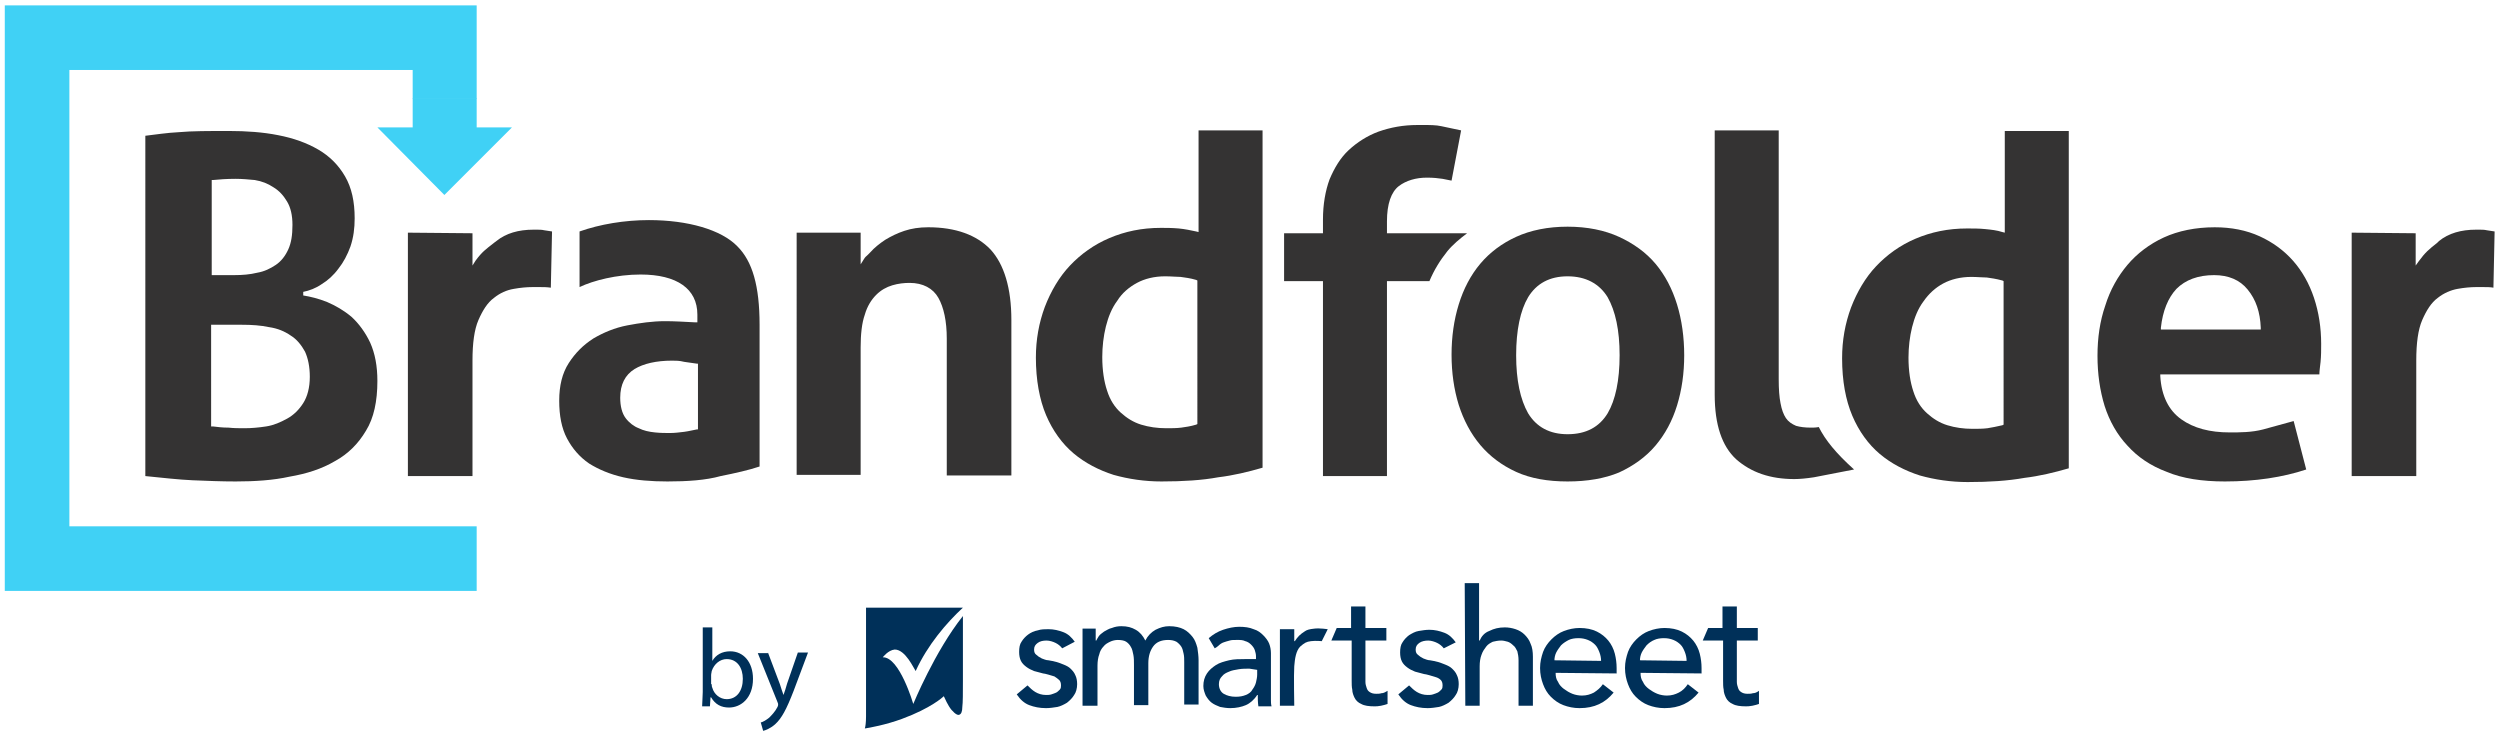 <?xml version="1.0" encoding="utf-8"?>
<!-- Generator: Adobe Illustrator 25.3.1, SVG Export Plug-In . SVG Version: 6.00 Build 0)  -->
<svg version="1.1" id="Layer_1" xmlns="http://www.w3.org/2000/svg" xmlns:xlink="http://www.w3.org/1999/xlink" x="0px" y="0px"
	 viewBox="0 0 418 123" style="enable-background:new 0 0 418 123;" xml:space="preserve">
<style type="text/css">
	.st0{fill:none;stroke:#D0011B;stroke-width:3;stroke-miterlimit:10;}
	.st1{fill:#003059;}
	.st2{fill:#5895DF;}
	.st3{fill:#2A75D1;}
	.st4{fill:#79AAE5;}
	.st5{fill:none;stroke:#094994;stroke-width:2.881;stroke-linecap:round;stroke-linejoin:round;stroke-miterlimit:10;}
	.st6{fill-rule:evenodd;clip-rule:evenodd;fill:#343333;}
	.st7{fill:#40D1F5;}
	.st8{opacity:0.24;}
	.st9{fill-rule:evenodd;clip-rule:evenodd;fill:#2A75D1;}
	.st10{fill:none;stroke:#2A75D1;stroke-width:2;stroke-linecap:round;stroke-linejoin:round;stroke-miterlimit:10;}
	.st11{opacity:0.24;fill:#2A75D1;}
	.st12{fill:none;stroke:#2A75D1;stroke-width:2;stroke-linecap:round;stroke-miterlimit:10;}
	.st13{opacity:0.24;fill-rule:evenodd;clip-rule:evenodd;fill:#2A75D1;}
</style>
<g>
	<g>
		<path class="st6" d="M393.2,79.7V38.9l10.7,0.1l0,5.4l0.5-0.7c1.1-1.5,1.7-2,3.1-3.1l0.3-0.3c1.6-1.3,3.7-1.9,6.2-1.9l0.6,0
			c0.3,0,0.8,0,1.2,0.1l1.3,0.2l-0.2,9.4c-0.5-0.1-1.1-0.1-1.7-0.1H414c-0.9,0-2,0.1-3.1,0.3c-1.1,0.2-2.3,0.7-3.3,1.5
			c-1.1,0.8-1.9,2.1-2.6,3.7c-0.7,1.6-1,3.9-1,6.8v19.3H393.2z"/>
		<path class="st6" d="M39.4,80.5c-2.4,0-4.8-0.1-7.2-0.2c-2.3-0.1-4.9-0.4-7.9-0.7V22.7c1.7-0.2,3.6-0.5,5.6-0.6
			c2.2-0.2,5-0.2,8.4-0.2c2.9,0,5.7,0.2,8.2,0.7c2.6,0.5,4.8,1.3,6.7,2.4c1.9,1.1,3.4,2.6,4.5,4.5c1.1,1.9,1.6,4.2,1.6,7
			c0,1.7-0.2,3.2-0.7,4.7c-0.5,1.4-1.2,2.7-2,3.7c-0.8,1.1-1.8,2-2.8,2.6c-1,0.7-2.1,1.1-3.1,1.3l0,0.6c1.2,0.2,2.5,0.5,4,1.1
			c1.4,0.6,2.8,1.4,4.1,2.5c1.2,1.1,2.3,2.6,3.1,4.3c0.8,1.8,1.2,3.9,1.2,6.4c0,3.4-0.6,6.2-1.9,8.3c-1.3,2.2-3,3.9-5.2,5.1
			c-2.2,1.3-4.7,2.1-7.6,2.6C45.7,80.3,42.6,80.5,39.4,80.5 M35.3,71.3l0.3,0c0.8,0.1,1.6,0.2,2.6,0.2c0.9,0.1,1.8,0.1,2.7,0.1
			c1.1,0,2.3-0.1,3.6-0.3c1.3-0.2,2.4-0.7,3.5-1.3c1.1-0.6,2-1.5,2.7-2.6c0.7-1.1,1.1-2.6,1.1-4.4c0-1.7-0.3-3.1-0.8-4.2
			c-0.6-1.1-1.4-2.1-2.4-2.7c-1-0.7-2.2-1.2-3.6-1.4c-1.4-0.3-2.9-0.4-4.6-0.4h-5.1V71.3z M39.4,29.9c-1.5,0-2.8,0.1-3.8,0.2l-0.2,0
			V46h3.8c1.3,0,2.6-0.1,3.8-0.4c1.2-0.2,2.2-0.7,3.1-1.3c0.9-0.6,1.6-1.5,2.1-2.6c0.5-1.1,0.7-2.4,0.7-4.1c0-1.6-0.3-2.9-0.9-3.9
			c-0.6-1-1.3-1.8-2.3-2.4c-0.9-0.6-1.9-1-3.1-1.2C41.6,30,40.4,29.9,39.4,29.9"/>
		<path class="st6" d="M68.2,79.7V38.9L79,39l0,5.4l0.5-0.8c1.1-1.5,1.7-1.9,3.1-3l0.4-0.3c1.6-1.3,3.7-1.9,6.2-1.9l0.6,0
			c0.3,0,0.8,0,1.2,0.1l1.3,0.2l-0.2,9.4C91.4,48,90.9,48,90.3,48H89c-0.9,0-2,0.1-3.1,0.3c-1.2,0.2-2.3,0.7-3.3,1.5
			c-1.1,0.8-1.9,2.1-2.6,3.7c-0.7,1.6-1,3.9-1,6.8v19.3H68.2z"/>
		<path class="st6" d="M111.6,80.5c-2.7,0-5.2-0.2-7.4-0.7c-2.2-0.5-4.1-1.3-5.7-2.3c-1.6-1.1-2.8-2.5-3.7-4.2
			c-0.9-1.7-1.3-3.8-1.3-6.3c0-2.5,0.5-4.6,1.6-6.3c1.1-1.7,2.4-3,4.1-4.1c1.7-1,3.6-1.8,5.7-2.2c2.1-0.4,4.2-0.7,6.3-0.7
			c1.5,0,3.2,0.1,5.1,0.2l0.3,0v-1.3c0-4.3-3.4-6.7-9.5-6.7c-4,0-7.9,1-10.2,2.1l0-9.3c3.4-1.2,7.5-1.9,11.6-1.9
			c6.5,0,12.1,1.6,14.8,4.4c2.5,2.5,3.7,6.6,3.7,13.1v23.7c-1.8,0.6-4,1.1-6.5,1.6C118,80.3,114.9,80.5,111.6,80.5 M112.4,60.3
			c-2.7,0-4.8,0.5-6.3,1.4c-1.6,1-2.4,2.6-2.4,4.8c0,1.4,0.3,2.6,0.9,3.4c0.6,0.8,1.4,1.4,2.2,1.7c0.8,0.4,1.7,0.6,2.7,0.7
			c0.9,0.1,1.8,0.1,2.5,0.1c0.8,0,1.6-0.1,2.4-0.2c0.8-0.1,1.5-0.3,2.1-0.4l0.2,0v-11l-0.2,0c-0.6-0.1-1.3-0.2-2.1-0.3
			C113.6,60.3,113,60.3,112.4,60.3"/>
		<path class="st6" d="M158.3,79.6v-23c0-2.9-0.5-5.2-1.4-6.8c-0.9-1.6-2.6-2.5-4.8-2.5c-0.9,0-1.9,0.1-2.9,0.4
			c-1,0.3-1.9,0.8-2.7,1.6c-0.8,0.8-1.5,1.9-1.9,3.3c-0.5,1.4-0.7,3.3-0.7,5.5v21.3h-10.7V38.9h10.7v5.3l0.5-0.8
			c0.3-0.5,0.4-0.5,0.6-0.7c0.1-0.1,0.3-0.3,0.5-0.5c0.7-0.8,1.6-1.5,2.5-2.1c1-0.6,2-1.1,3.2-1.5c1.2-0.4,2.5-0.6,4-0.6
			c4.6,0,8.1,1.3,10.4,3.7c2.3,2.5,3.5,6.5,3.5,11.8v26H158.3z"/>
		<path class="st6" d="M194.2,80.5c-2.8,0-5.5-0.4-8-1.1c-2.5-0.8-4.8-2-6.7-3.6c-1.9-1.6-3.5-3.8-4.6-6.4c-1.1-2.6-1.7-5.9-1.7-9.6
			c0-3,0.5-5.8,1.5-8.5c1-2.6,2.4-5,4.2-6.9c1.8-1.9,4-3.5,6.6-4.6c2.6-1.1,5.4-1.7,8.6-1.7c0.9,0,1.8,0,3,0.1c1,0.1,2,0.3,2.9,0.5
			l0.4,0.1v-17h10.7v56.4c-2.4,0.7-4.9,1.3-7.4,1.6C201,80.3,197.8,80.5,194.2,80.5 M194.8,46.2c-1.8,0-3.4,0.4-4.7,1.1
			c-1.3,0.7-2.5,1.7-3.3,3c-0.9,1.2-1.5,2.7-1.9,4.3c-0.4,1.6-0.6,3.4-0.6,5.1c0,2.2,0.3,4.1,0.8,5.6c0.5,1.6,1.3,2.8,2.3,3.7
			c1,0.9,2.1,1.6,3.4,2c1.3,0.4,2.7,0.6,4.2,0.6c0.9,0,1.7,0,2.5-0.1c0.7-0.1,1.5-0.2,2.5-0.5l0.2-0.1V46.9l-0.2-0.1
			c-1-0.3-1.9-0.4-2.6-0.5C196.7,46.3,195.9,46.2,194.8,46.2"/>
		<path class="st6" d="M221.2,79.6V47h-6.5v-8h6.5v-2.3c0-2.5,0.4-4.8,1.1-6.7c0.8-1.9,1.8-3.6,3.2-4.9c1.4-1.3,3.1-2.4,5-3.1
			c2-0.7,4.1-1.1,6.5-1.1l0.9,0c1.2,0,2.2,0,3.1,0.2l3.3,0.7l-1.6,8.4c-0.5-0.1-1-0.2-1.5-0.3c-0.7-0.1-1.5-0.2-2.6-0.2
			c-1.9,0-3.5,0.5-4.7,1.4c-1.3,1-2,3-2,5.9v2h13.4c-1.2,0.9-2.4,1.9-3.3,3c-1.2,1.5-2.2,3.1-3,5h-7.1v32.6H221.2z"/>
		<path class="st6" d="M262.1,80.5c-3.3,0-6.2-0.5-8.6-1.6c-2.4-1.1-4.4-2.6-6-4.5c-1.6-1.9-2.8-4.2-3.6-6.7
			c-0.8-2.6-1.2-5.4-1.2-8.4c0-3,0.4-5.8,1.2-8.4c0.8-2.6,2-4.9,3.6-6.8c1.6-1.9,3.6-3.4,6-4.5c2.4-1.1,5.3-1.7,8.6-1.7
			c3.3,0,6.2,0.6,8.6,1.7c2.4,1.1,4.5,2.6,6.1,4.5c1.6,1.9,2.8,4.2,3.6,6.8c0.8,2.6,1.2,5.5,1.2,8.5c0,3-0.4,5.8-1.2,8.4
			c-0.8,2.6-2,4.8-3.6,6.7c-1.6,1.9-3.7,3.4-6.1,4.5C268.3,80,265.4,80.5,262.1,80.5 M262.1,46.2c-3,0-5.2,1.2-6.6,3.5
			c-1.3,2.2-2,5.5-2,9.7c0,4.2,0.7,7.4,2,9.7c1.4,2.3,3.6,3.5,6.6,3.5c3.1,0,5.3-1.2,6.7-3.5c1.3-2.2,2-5.5,2-9.7
			c0-4.2-0.7-7.4-2-9.7C267.4,47.4,265.1,46.2,262.1,46.2"/>
		<path class="st6" d="M300,80.1c-4,0-7.2-1.1-9.7-3.3c-2.4-2.2-3.6-5.8-3.6-10.8V21.8h10.7v41.6c0,1.7,0.1,3,0.3,4
			c0.2,1.1,0.5,1.9,0.9,2.5c0.4,0.6,1,1,1.7,1.3c0.7,0.2,1.5,0.3,2.5,0.3c0.4,0,0.8,0,1.3-0.1c1.1,2.2,2.9,4.4,5.9,7.1
			c-2.1,0.4-6.2,1.2-6.7,1.3C302,80,300.9,80.1,300,80.1"/>
		<path class="st6" d="M329,80.6c-2.8,0-5.5-0.4-8-1.1c-2.5-0.8-4.8-2-6.7-3.6c-1.9-1.6-3.5-3.8-4.6-6.4c-1.1-2.6-1.7-5.8-1.7-9.6
			c0-3,0.5-5.8,1.5-8.5c1-2.6,2.4-5,4.2-6.9c1.8-1.9,4-3.5,6.6-4.6c2.6-1.1,5.4-1.7,8.6-1.7c1,0,2,0,3,0.1c1,0.1,2,0.2,2.9,0.5
			l0.4,0.1v-17h10.7v56.4c-2.4,0.7-4.9,1.3-7.4,1.6C335.7,80.4,332.6,80.6,329,80.6 M329.6,46.3c-1.8,0-3.4,0.4-4.7,1.1
			c-1.3,0.7-2.4,1.7-3.3,3c-0.9,1.2-1.5,2.7-1.9,4.3c-0.4,1.6-0.6,3.4-0.6,5.1c0,2.2,0.3,4.1,0.8,5.6c0.5,1.6,1.3,2.8,2.3,3.7
			c1,0.9,2.1,1.6,3.4,2c1.3,0.4,2.7,0.6,4.2,0.6c0.9,0,1.7,0,2.5-0.1c0.7-0.1,1.6-0.3,2.5-0.5l0.2-0.1V47l-0.2-0.1
			c-1.1-0.3-1.9-0.4-2.6-0.5C331.5,46.4,330.6,46.3,329.6,46.3"/>
		<path class="st6" d="M372,80.5c-3.8,0-7.1-0.5-9.7-1.6c-2.7-1-4.9-2.5-6.6-4.4c-1.7-1.8-3-4.1-3.8-6.6c-0.8-2.6-1.2-5.4-1.2-8.4
			c0-3,0.4-5.8,1.3-8.4c0.8-2.6,2.1-4.9,3.7-6.8c1.6-1.9,3.7-3.5,6.1-4.6c2.4-1.1,5.3-1.7,8.5-1.7c2.8,0,5.3,0.5,7.5,1.5
			c2.2,1,4.1,2.4,5.6,4.1c1.5,1.7,2.7,3.8,3.5,6.2c0.8,2.4,1.2,5,1.2,7.7c0,1,0,2-0.1,3c-0.1,0.9-0.2,1.6-0.2,2.1h-26.6l0,0.3
			c0.2,3.3,1.4,5.7,3.5,7.2c2.1,1.5,4.8,2.2,8.1,2.2c1.7,0,3.7,0,5.6-0.5l5.1-1.4l2.1,8.1C381.7,79.8,377.1,80.5,372,80.5 M370.2,46
			c-2.7,0-4.8,0.8-6.3,2.3c-1.4,1.5-2.3,3.7-2.6,6.5l0,0.3h16.7l0-0.3c-0.1-2.6-0.8-4.7-2.2-6.4C374.5,46.8,372.6,46,370.2,46"/>
		<polygon class="st7" points="63.1,21.3 69,21.3 69,16.4 79.7,16.4 79.7,21.3 85.6,21.3 74.3,32.6 		"/>
		<polygon class="st7" points="0.8,98.8 0.8,0.9 79.7,0.9 79.7,16.5 69,16.5 69,11.7 11.6,11.7 11.6,88 79.7,88 79.7,98.8 		"/>
	</g>
	<g>
		<g>
			<path class="st1" d="M117.4,118c0-0.6,0.1-1.5,0.1-2.3v-10.8h1.6v5.6h0c0.6-1,1.6-1.6,3-1.6c2.2,0,3.8,1.8,3.8,4.6
				c0,3.2-2,4.8-4,4.8c-1.3,0-2.3-0.5-3-1.7h-0.1l-0.1,1.5H117.4z M119,114.4c0,0.2,0,0.4,0.1,0.6c0.3,1.1,1.3,1.9,2.4,1.9
				c1.7,0,2.7-1.4,2.7-3.4c0-1.8-0.9-3.3-2.7-3.3c-1.1,0-2.1,0.8-2.5,2c0,0.2-0.1,0.4-0.1,0.7V114.4z"/>
			<path class="st1" d="M128.4,109.1l2,5.3c0.2,0.6,0.4,1.3,0.6,1.8h0c0.2-0.5,0.4-1.2,0.6-1.9l1.8-5.2h1.7l-2.4,6.4
				c-1.2,3.1-2,4.6-3.1,5.6c-0.8,0.7-1.6,1-2,1.1l-0.4-1.4c0.4-0.1,0.9-0.4,1.4-0.8c0.4-0.4,1-1,1.4-1.8c0.1-0.2,0.1-0.3,0.1-0.4
				s0-0.2-0.1-0.4l-3.3-8.2H128.4z"/>
		</g>
		<g>
			<g>
				<path class="st1" d="M177.6,108.4c-0.3-0.4-0.7-0.7-1.1-0.9c-0.4-0.2-1-0.4-1.5-0.4c-0.6,0-1.1,0.1-1.5,0.4s-0.6,0.6-0.6,1.1
					c0,0.4,0.1,0.7,0.4,0.9c0.2,0.2,0.5,0.4,0.9,0.6c0.3,0.1,0.7,0.3,1.1,0.3c0.4,0.1,0.7,0.1,1,0.2c0.5,0.1,1,0.3,1.5,0.5
					c0.5,0.2,0.9,0.4,1.2,0.7c0.3,0.3,0.6,0.6,0.8,1.1c0.2,0.4,0.3,0.9,0.3,1.5c0,0.7-0.2,1.4-0.5,1.8c-0.3,0.5-0.7,0.9-1.2,1.3
					c-0.5,0.3-1.1,0.6-1.6,0.7c-0.6,0.1-1.3,0.2-1.9,0.2c-1.1,0-2-0.2-2.8-0.5c-0.8-0.3-1.5-0.9-2.1-1.8l1.8-1.5
					c0.4,0.4,0.8,0.8,1.3,1.1c0.5,0.3,1.1,0.5,1.8,0.5c0.3,0,0.6,0,0.9-0.1c0.3-0.1,0.6-0.2,0.8-0.3c0.2-0.1,0.4-0.3,0.6-0.5
					c0.2-0.2,0.2-0.5,0.2-0.7c0-0.4-0.1-0.7-0.3-0.9c-0.2-0.2-0.5-0.4-0.8-0.6c-0.3-0.1-0.7-0.2-1-0.3c-0.4-0.1-0.7-0.2-0.9-0.2
					c-0.5-0.1-1-0.3-1.5-0.4c-0.5-0.2-0.9-0.4-1.3-0.7c-0.4-0.3-0.7-0.6-0.9-1c-0.2-0.4-0.3-0.9-0.3-1.5c0-0.7,0.1-1.3,0.4-1.7
					c0.3-0.5,0.7-0.9,1.1-1.2s1-0.6,1.6-0.7c0.6-0.2,1.2-0.2,1.8-0.2c0.9,0,1.7,0.2,2.5,0.5c0.8,0.3,1.4,0.9,1.9,1.6L177.6,108.4z"
					/>
				<path class="st1" d="M180.9,105.1h2.3v2h0.1c0.1-0.2,0.2-0.4,0.4-0.7c0.2-0.3,0.5-0.5,0.9-0.8c0.4-0.2,0.8-0.5,1.3-0.6
					c0.5-0.2,1-0.3,1.6-0.3c1,0,1.7,0.2,2.4,0.6c0.7,0.4,1.2,1,1.6,1.8c0.4-0.8,1-1.4,1.7-1.8c0.8-0.4,1.5-0.6,2.3-0.6
					c1,0,1.8,0.2,2.4,0.5c0.6,0.3,1.1,0.8,1.5,1.3c0.4,0.5,0.6,1.1,0.8,1.8c0.1,0.7,0.2,1.4,0.2,2.1v7.4h-2.4v-7.1
					c0-0.5,0-1-0.1-1.4c-0.1-0.5-0.2-0.9-0.4-1.2s-0.5-0.6-0.8-0.8c-0.4-0.2-0.8-0.3-1.4-0.3c-1.2,0-2,0.4-2.5,1.1
					c-0.5,0.7-0.8,1.6-0.8,2.8v7h-2.4v-6.7c0-0.6,0-1.2-0.1-1.7c-0.1-0.5-0.2-1-0.4-1.3c-0.2-0.4-0.5-0.7-0.8-0.9s-0.8-0.3-1.4-0.3
					c-0.4,0-0.9,0.1-1.3,0.3c-0.4,0.2-0.8,0.4-1.1,0.8c-0.3,0.3-0.6,0.8-0.7,1.3c-0.2,0.5-0.3,1.2-0.3,1.9v6.7h-2.5V105.1z"/>
				<path class="st1" d="M202.1,106.7c0.7-0.6,1.5-1.1,2.4-1.4s1.8-0.5,2.7-0.5c0.9,0,1.7,0.1,2.4,0.4c0.7,0.2,1.2,0.6,1.6,1
					s0.8,0.9,1,1.4c0.2,0.5,0.3,1.1,0.3,1.6v6.5c0,0.5,0,0.9,0,1.3c0,0.4,0,0.7,0.1,1.1h-2.2c-0.1-0.7-0.1-1.3-0.1-1.9h-0.1
					c-0.5,0.8-1.2,1.4-1.9,1.7s-1.6,0.5-2.6,0.5c-0.6,0-1.2-0.1-1.7-0.2c-0.5-0.2-1-0.4-1.4-0.7c-0.4-0.3-0.7-0.7-1-1.2
					c-0.2-0.5-0.4-1-0.4-1.6c0-0.8,0.2-1.5,0.6-2.1c0.4-0.6,0.9-1,1.5-1.4c0.6-0.4,1.4-0.6,2.2-0.8s1.8-0.2,2.7-0.2h1.8v-0.5
					c0-0.3-0.1-0.7-0.2-1c-0.1-0.3-0.3-0.6-0.6-0.9c-0.3-0.3-0.6-0.5-1-0.6c-0.4-0.2-0.8-0.2-1.4-0.2c-0.5,0-0.9,0-1.2,0.1
					c-0.4,0.1-0.7,0.2-1,0.3s-0.6,0.3-0.8,0.5c-0.2,0.2-0.5,0.4-0.7,0.5L202.1,106.7z M208.9,111.8c-0.6,0-1.2,0-1.8,0.1
					c-0.6,0.1-1.2,0.2-1.6,0.4c-0.5,0.2-0.9,0.4-1.2,0.8c-0.3,0.3-0.5,0.7-0.5,1.3c0,0.7,0.3,1.3,0.8,1.6c0.5,0.3,1.2,0.5,2,0.5
					c0.7,0,1.2-0.1,1.7-0.3c0.5-0.2,0.9-0.5,1.1-0.9c0.3-0.4,0.5-0.8,0.6-1.2c0.1-0.4,0.2-0.9,0.2-1.3v-0.8L208.9,111.8L208.9,111.8
					z"/>
				<path class="st1" d="M241.4,108.4c-0.3-0.4-0.7-0.7-1.1-0.9c-0.4-0.2-1-0.4-1.5-0.4s-1.1,0.1-1.5,0.4s-0.6,0.6-0.6,1.1
					c0,0.4,0.1,0.7,0.4,0.9c0.2,0.2,0.5,0.4,0.9,0.6c0.3,0.1,0.7,0.3,1.1,0.3c0.4,0.1,0.7,0.1,1,0.2c0.5,0.1,1,0.3,1.5,0.5
					c0.5,0.2,0.9,0.4,1.2,0.7c0.3,0.3,0.6,0.6,0.8,1.1c0.2,0.4,0.3,0.9,0.3,1.5c0,0.7-0.2,1.4-0.5,1.8c-0.3,0.5-0.7,0.9-1.2,1.3
					c-0.5,0.3-1.1,0.6-1.6,0.7c-0.6,0.1-1.3,0.2-1.9,0.2c-1.1,0-2-0.2-2.8-0.5c-0.8-0.3-1.5-0.9-2.1-1.8l1.8-1.5
					c0.4,0.4,0.8,0.8,1.3,1.1c0.5,0.3,1.1,0.5,1.8,0.5c0.3,0,0.6,0,0.9-0.1c0.3-0.1,0.6-0.2,0.8-0.3s0.4-0.3,0.6-0.5
					c0.2-0.2,0.2-0.5,0.2-0.7c0-0.4-0.1-0.7-0.3-0.9s-0.5-0.4-0.9-0.5c-0.3-0.1-0.7-0.2-1-0.3c-0.4-0.1-0.7-0.2-0.9-0.2
					c-0.5-0.1-1-0.3-1.5-0.4c-0.5-0.2-0.9-0.4-1.3-0.7c-0.4-0.3-0.7-0.6-0.9-1c-0.2-0.4-0.3-0.9-0.3-1.5c0-0.7,0.1-1.3,0.4-1.7
					c0.3-0.5,0.7-0.9,1.1-1.2c0.5-0.3,1-0.6,1.6-0.7s1.2-0.2,1.8-0.2c0.9,0,1.7,0.2,2.5,0.5c0.8,0.3,1.4,0.9,1.9,1.6L241.4,108.4z"
					/>
				<path class="st1" d="M244.9,97.5h2.4v9.6h0.1c0.3-0.7,0.8-1.3,1.6-1.6c0.8-0.4,1.6-0.6,2.6-0.6c0.6,0,1.2,0.1,1.8,0.3
					c0.6,0.2,1.1,0.5,1.5,0.9c0.4,0.4,0.8,0.9,1,1.5c0.3,0.6,0.4,1.4,0.4,2.2v8.2h-2.4v-7.6c0-0.6-0.1-1.1-0.2-1.5
					c-0.2-0.4-0.4-0.8-0.7-1c-0.3-0.3-0.6-0.5-0.9-0.6c-0.4-0.1-0.7-0.2-1.1-0.2c-0.5,0-1,0.1-1.4,0.2c-0.4,0.2-0.8,0.4-1.1,0.8
					c-0.3,0.4-0.6,0.8-0.8,1.4c-0.2,0.5-0.3,1.2-0.3,1.9v6.6h-2.4L244.9,97.5z"/>
				<path class="st1" d="M260.1,112.5c0,0.6,0.1,1.1,0.4,1.5c0.2,0.5,0.6,0.9,1,1.2c0.4,0.3,0.9,0.6,1.4,0.8
					c0.5,0.2,1.1,0.3,1.6,0.3c0.8,0,1.4-0.2,2-0.5c0.6-0.4,1.1-0.8,1.5-1.4l1.8,1.4c-1.4,1.7-3.2,2.6-5.7,2.6c-1,0-1.9-0.2-2.7-0.5
					c-0.8-0.3-1.5-0.8-2.1-1.4c-0.6-0.6-1-1.3-1.3-2.1c-0.3-0.8-0.5-1.7-0.5-2.7c0-1,0.2-1.8,0.5-2.7c0.3-0.8,0.8-1.5,1.4-2.1
					c0.6-0.6,1.3-1.1,2.1-1.4c0.8-0.3,1.7-0.5,2.6-0.5c1.1,0,2.1,0.2,2.9,0.6c0.8,0.4,1.4,0.9,1.9,1.5c0.5,0.6,0.9,1.4,1.1,2.2
					c0.2,0.8,0.3,1.6,0.3,2.4v0.9L260.1,112.5z M267.7,110.5c0-0.5-0.1-1-0.3-1.5c-0.2-0.5-0.4-0.9-0.7-1.2
					c-0.3-0.3-0.7-0.6-1.2-0.8c-0.5-0.2-1-0.3-1.6-0.3c-0.6,0-1.2,0.1-1.6,0.3s-0.9,0.5-1.3,0.9c-0.3,0.4-0.6,0.8-0.8,1.2
					c-0.2,0.4-0.3,0.9-0.3,1.3L267.7,110.5z"/>
				<path class="st1" d="M274.3,112.5c0,0.6,0.1,1.1,0.4,1.5c0.2,0.5,0.6,0.9,1,1.2c0.4,0.3,0.9,0.6,1.4,0.8
					c0.5,0.2,1.1,0.3,1.6,0.3c0.8,0,1.4-0.2,2-0.5s1.1-0.8,1.5-1.4l1.8,1.4c-1.4,1.7-3.2,2.6-5.7,2.6c-1,0-1.9-0.2-2.7-0.5
					c-0.8-0.3-1.5-0.8-2.1-1.4c-0.6-0.6-1-1.3-1.3-2.1c-0.3-0.8-0.5-1.7-0.5-2.7c0-1,0.2-1.8,0.5-2.7c0.3-0.8,0.8-1.5,1.4-2.1
					c0.6-0.6,1.3-1.1,2.1-1.4c0.8-0.3,1.7-0.5,2.6-0.5c1.1,0,2.1,0.2,2.9,0.6c0.8,0.4,1.4,0.9,1.9,1.5c0.5,0.6,0.9,1.4,1.1,2.2
					c0.2,0.8,0.3,1.6,0.3,2.4v0.9L274.3,112.5z M282,110.5c0-0.5-0.1-1-0.3-1.5c-0.2-0.5-0.4-0.9-0.7-1.2c-0.3-0.3-0.7-0.6-1.2-0.8
					c-0.5-0.2-1-0.3-1.6-0.3c-0.6,0-1.2,0.1-1.6,0.3c-0.5,0.2-0.9,0.5-1.3,0.9c-0.3,0.4-0.6,0.8-0.8,1.2c-0.2,0.4-0.3,0.9-0.3,1.3
					L282,110.5z"/>
				<g>
					<path class="st1" d="M222,105.2c0,0-1.4-0.2-2.2-0.1c-0.9,0.1-1.3,0.2-1.7,0.5c-0.3,0.2-0.6,0.4-0.9,0.7
						c-0.3,0.3-0.5,0.6-0.7,0.9h-0.1v-2H214V118h2.4c0,0-0.1-5.3,0-6.6s0.3-2.6,1-3.3c0.7-0.6,1-0.8,1.8-0.9c0.8-0.1,1.8,0,1.8,0
						L222,105.2z"/>
				</g>
				<g>
					<path class="st1" d="M231,115.9c-0.3,0.1-0.6,0.1-0.9,0.1c-0.5,0-0.8-0.1-1.1-0.3s-0.4-0.4-0.5-0.7c-0.1-0.3-0.2-0.6-0.2-1
						c0-0.4,0-0.7,0-1.1v-5.8h3.5v-2.1h-3.5v-3.6h-2.4v3.6h-2.4l-0.9,2.1h3.4v6.7c0,0.5,0,1.1,0.1,1.5c0,0.5,0.2,1,0.4,1.4
						c0.2,0.4,0.6,0.8,1.1,1c0.5,0.3,1.3,0.4,2.2,0.4c0.3,0,0.6,0,1.1-0.1c0.5-0.1,0.8-0.2,1.1-0.3v-2.2
						C231.5,115.8,231.3,115.9,231,115.9z"/>
				</g>
				<g>
					<path class="st1" d="M293.1,115.9c-0.3,0.1-0.6,0.1-0.9,0.1c-0.5,0-0.8-0.1-1.1-0.3s-0.4-0.4-0.5-0.7c-0.1-0.3-0.2-0.6-0.2-1
						c0-0.4,0-0.7,0-1.1v-5.8h3.5v-2.1h-3.5v-3.6H288v3.6h-2.4l-0.9,2.1h3.4v6.7c0,0.5,0,1.1,0.1,1.5c0,0.5,0.2,1,0.4,1.4
						c0.2,0.4,0.6,0.8,1.1,1c0.5,0.3,1.3,0.4,2.2,0.4c0.3,0,0.6,0,1.1-0.1c0.5-0.1,0.8-0.2,1.1-0.3v-2.2
						C293.7,115.8,293.4,115.9,293.1,115.9z"/>
				</g>
			</g>
			<g>
				<path class="st1" d="M147.6,109.9c0,0,0.9-1.2,2-1.3c1.8,0,3.2,3.2,3.5,3.6c2-4.4,5.2-8.1,7.9-10.6h-16.2c0,1.5,0,17,0,18.2
					c0,1-0.1,1.7-0.2,2c0.7-0.1,3.5-0.6,6.2-1.6c4.9-1.8,6.9-3.7,6.9-3.7l0.1-0.1l0.1,0.2c0,0,0.6,1.4,1.2,2.1
					c0.7,0.8,1.1,0.9,1.3,0.8c0.3-0.1,0.5-0.5,0.5-1.3c0.1-0.7,0.1-2.4,0.1-4.4c0-3.6,0-8.4,0-10.8c-4.7,5.9-8.3,14.7-8.3,14.7
					S150.4,109.8,147.6,109.9z"/>
			</g>
		</g>
	</g>
</g>
</svg>
